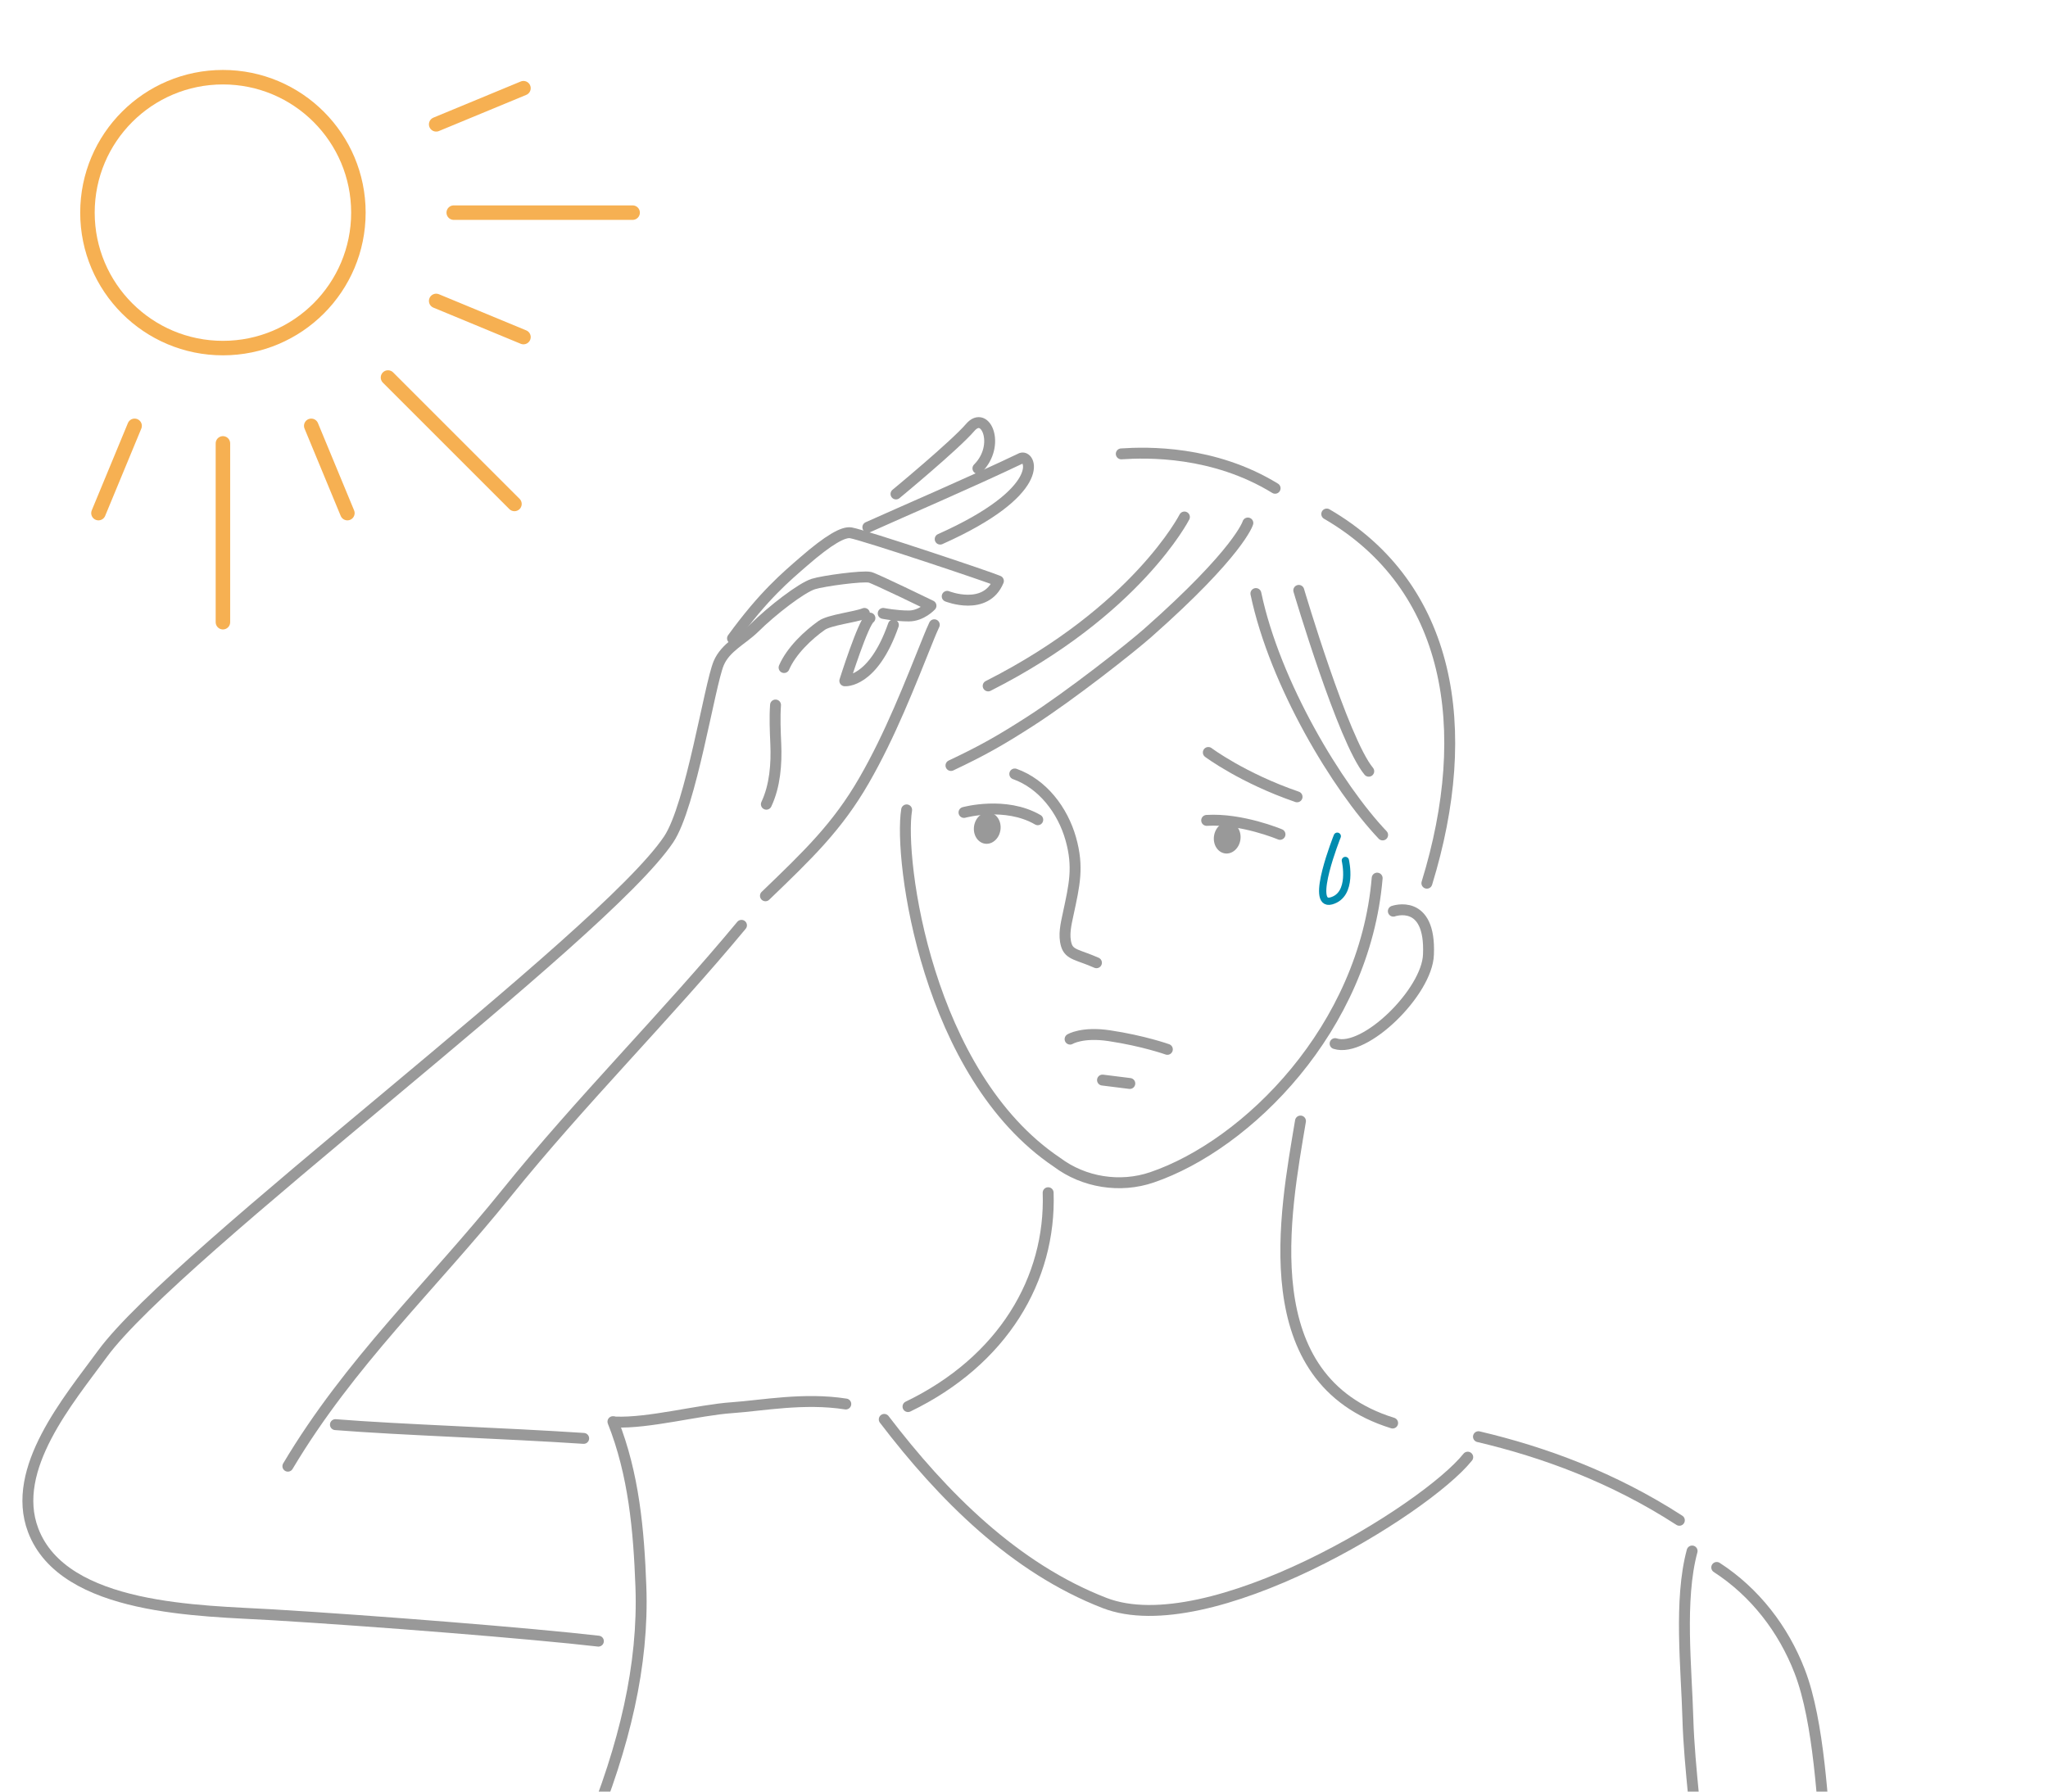 <?xml version="1.0" encoding="UTF-8"?>
<svg id="a" xmlns="http://www.w3.org/2000/svg" version="1.1" viewBox="0 0 400 350">
  <defs>
    <style>
      .cls-1 {
        stroke: #f6b052;
        stroke-width: 2.83px;
      }

      .cls-1, .cls-2, .cls-3 {
        fill: none;
        stroke-linecap: round;
        stroke-linejoin: round;
      }

      .cls-2 {
        stroke: #008caf;
        stroke-width: 1.42px;
      }

      .cls-4 {
        fill: #999;
        stroke-width: 0px;
      }

      .cls-3 {
        stroke: #999;
        stroke-width: 2.13px;
      }
    </style>
  </defs>
  <circle class="cls-1" cx="43.54" cy="41.54" r="26.46"/>
  <line class="cls-1" x1="43.54" y1="121.55" x2="43.54" y2="86.62"/>
  <line class="cls-1" x1="85.19" y1="24.29" x2="102.24" y2="17.23"/>
  <line class="cls-1" x1="85.19" y1="58.79" x2="102.24" y2="65.85"/>
  <line class="cls-1" x1="60.79" y1="83.19" x2="67.85" y2="100.24"/>
  <line class="cls-1" x1="26.29" y1="83.19" x2="19.23" y2="100.24"/>
  <line class="cls-1" x1="88.62" y1="41.54" x2="123.56" y2="41.54"/>
  <line class="cls-1" x1="75.78" y1="73.75" x2="100.48" y2="98.45"/>
  <path class="cls-3" d="M162.33,174.65"/>
  <path class="cls-3" d="M249.044,95.388c-12.044-7.388-25.044-7.055-30.044-6.722"/>
  <path class="cls-3" d="M278.687,172.539c9.288-30.195,4.699-58.02-19.556-72.122"/>
  <path class="cls-3" d="M272.135,178.004s7.349-2.627,6.859,8.487c-.231,7.258-12.41,19.279-18.233,17.387"/>
  <path class="cls-3" d="M177.077,158.215c-1.575,9.718,3.94,51.771,29.375,68.846,5.24,3.94,12.336,5.065,18.548,2.939,18.61-6.344,41.504-29.11,43.977-58.452"/>
  <path class="cls-3" d="M202.688,160.143c-6.312-3.665-14.409-1.425-14.409-1.425"/>
  <path class="cls-3" d="M204.717,233.003c.57,16.87-8.854,32.843-27.374,41.783"/>
  <path class="cls-3" d="M288.762,280.669c12.77,3.005,26.297,7.953,39.238,16.331"/>
  <path class="cls-3" d="M254,219c-3.005,18.028-9.43,50.5,18,59"/>
  <path class="cls-3" d="M243.722,102.171s-1.636,5.641-19.558,21.476c-3.341,2.956-14.968,12.132-22.991,17.29-5.726,3.682-9.291,5.705-15.437,8.607"/>
  <path class="cls-3" d="M270.045,163.112c-8.779-9.238-21.035-29.447-24.753-47.158"/>
  <path class="cls-3" d="M250,163s-7.505-3.16-14.324-2.731"/>
  <path class="cls-3" d="M174.49,122.09c-3.99,11.41-9.49,10.91-9.49,10.91,0,0,3.6-11.4,4.91-12.25"/>
  <path class="cls-3" d="M144.821,180.768c-14.732,17.75-31.395,34.327-45.821,52.232-14.768,18.33-30.682,33.114-42.774,53.43"/>
  <path class="cls-3" d="M182.48,122.05c-.37.79-.71,1.59-1.04,2.41-3.82,9.492-7.546,19.099-12.666,27.986-5.239,9.093-10.962,14.545-19.274,22.554"/>
  <path class="cls-3" d="M185,116.5s7.5,3,10-3c-1.54-.71-26.307-8.987-28.82-9.41-1.468-.247-4.324,1.358-9.18,5.577-3.457,3.003-7.809,6.619-13.93,15.043"/>
  <path class="cls-3" d="M183.63,105.32c20.87-9.32,17.79-16.43,15.87-15.82-10.5,5-22.82,10.26-30,13.5"/>
  <path class="cls-3" d="M172.5,119.833s2.5.5,5,.5,4.333-2,4.333-2c0,0-10.953-5.333-11.913-5.553-1.45-.34-9.165.713-11.06,1.31-2.36.743-8.077,5.167-11.527,8.577-2.32,2.28-5.653,3.773-6.963,6.903-1.79,4.27-5.39,27.84-9.76,34.391-12.81,19.153-96.088,80.686-110.607,100.522-6.576,8.984-18.062,22.476-13.53,34.452,5.969,15.775,33.005,15.698,46.708,16.522,20.143,1.211,50.692,3.652,63.692,5.152"/>
  <path class="cls-3" d="M168.95,120.38"/>
  <path class="cls-3" d="M153.14,130.41c1.4-3.26,4.7-6.373,7.36-8.243,1.55-1.08,6.603-1.613,8.333-2.333"/>
  <path class="cls-3" d="M119.715,277.73c4.08,10.29,5.049,21.135,5.459,32.235.56,15.28-3.175,31.035-10.175,48.035"/>
  <path class="cls-3" d="M330.49,303c-2.59,9.56-1.1,22.98-.83,32.64.29,10.27,2.03,20.54,2.16,30.77"/>
  <path class="cls-3" d="M172.705,277.288c11.453,14.996,25.442,29.054,43.044,35.87,20.251,7.842,62.594-18.084,70.918-28.492"/>
  <path class="cls-3" d="M335.3,306.21c7.44,4.82,13.01,12.03,16.2,20.29,3.83,9.91,4.5,26.21,5.38,36.41"/>
  <path class="cls-3" d="M114,281c-15-1-35.85-1.675-48.489-2.686"/>
  <path class="cls-3" d="M120.146,277.804c6.592.279,16.272-2.35,22.854-2.804,5.795-.399,14-2,22.193-.717"/>
  <path class="cls-3" d="M198.199,151.2c5.451,1.949,9.35,7.079,10.93,12.648,1.58,5.569.702,9.09-.508,14.751-.425,1.991-.938,4.079-.347,6.028s2.322,1.872,5.877,3.452"/>
  <path class="cls-3" d="M236,147s6.667,5,17.333,8.667"/>
  <ellipse class="cls-4" cx="192.821" cy="161.776" rx="3.076" ry="2.603" transform="translate(4.372 328.624) rotate(-81.517)"/>
  <ellipse class="cls-4" cx="239.689" cy="163.677" rx="3.076" ry="2.603" transform="translate(42.445 376.599) rotate(-81.517)"/>
  <path class="cls-3" d="M209,203s2.377-1.46,7.667-.667c6.667,1,11.333,2.667,11.333,2.667"/>
  <path class="cls-3" d="M175,96.5s11.5-9.5,14.5-13,6,3.5,1.5,8"/>
  <path class="cls-3" d="M149.68,157.11c1.69-3.59,2.01-7.86,1.84-11.78-.11-2.6-.222-5.125-.049-7.602"/>
  <path class="cls-2" d="M261.185,163.36s-5.53,13.825-1.185,12.64c4.345-1.185,2.765-7.9,2.765-7.9"/>
  <line class="cls-3" x1="215.333" y1="211" x2="220.667" y2="211.667"/>
  <path class="cls-3" d="M253.667,115.333s8.667,29.333,13.667,35.333"/>
  <path class="cls-3" d="M231.333,101s-9.333,18.333-38.333,33"/>
</svg>
